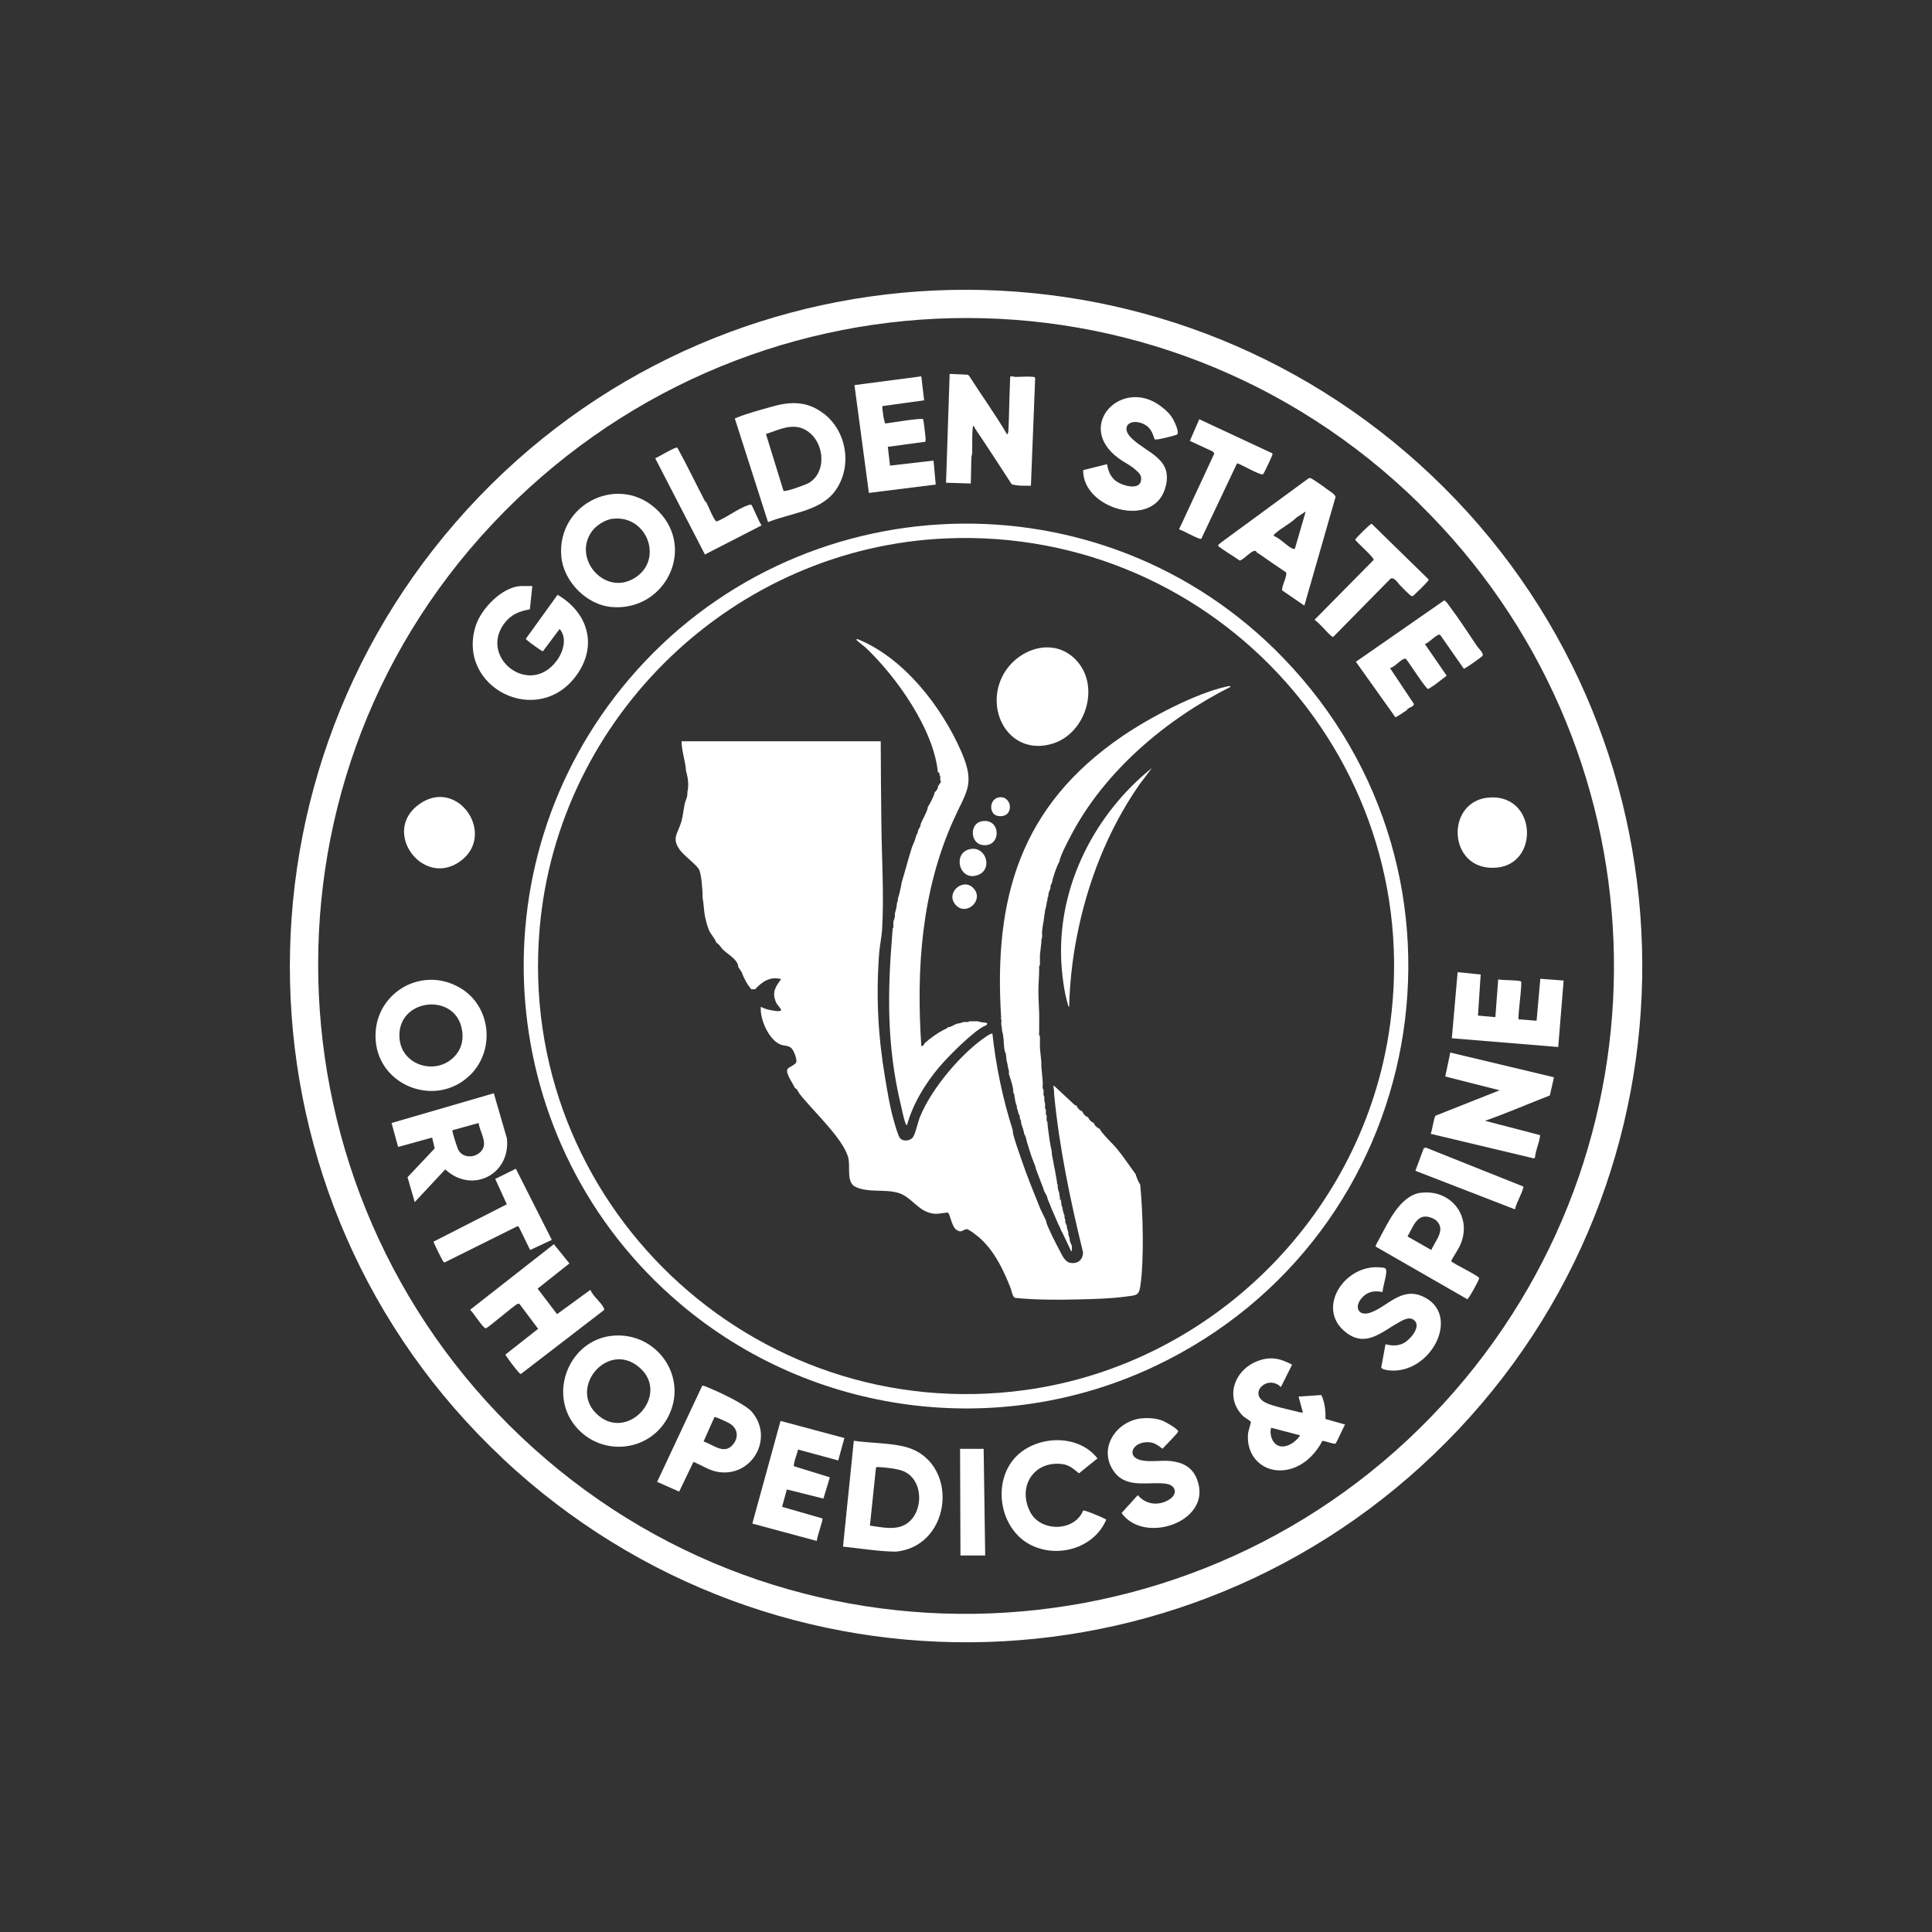 <?xml version="1.0" encoding="UTF-8"?> <svg xmlns="http://www.w3.org/2000/svg" id="Layer_1" data-name="Layer 1" viewBox="0 0 150 150"><rect x="0" y="0" width="150" height="150" fill="#333333" stroke="none"/><defs><style> .cls-1 { fill: #fff; } </style></defs><path class="cls-1" d="M39.05,113.25c-21.36-20.01-22.11-53.63-1.83-74.71,19.98-20.76,53.01-21.44,73.92-1.63,20.96,19.85,21.92,53.03,2.11,74.06-19.91,21.13-53.01,22.14-74.2,2.29ZM110.2,39.11c-20.26-19.88-52.57-19.06-71.97,1.57-19.33,20.56-17.67,53.01,3.21,71.78s53.08,16.68,71.47-4.42c17.54-20.14,16.32-50.25-2.71-68.92Z"></path><path class="cls-1" d="M99.61,51.06c16.43,16.98,11.35,44.9-9.92,55-12.16,5.77-26.67,3.83-36.89-4.84-14.46-12.25-16.28-33.99-3.97-48.48,13.08-15.39,36.71-16.23,50.78-1.68ZM73.49,41.8c-16.52.69-30.16,13.82-31.59,30.27-1.85,21.27,16.55,38.76,37.71,35.85,14.29-1.96,25.88-13.3,28.19-27.53,3.38-20.88-13.24-39.47-34.31-38.59Z"></path><path class="cls-1" d="M41.33,45.5l-.19,1.81c-.82.14-1.46.4-1.97,1.07-2.02,2.65,1.93,5.78,4.05,2.92.51-.68.84-1.76.23-2.47l-1.3,1.74c-.06.01-.88-.59-.99-.67-.07-.06-.32-.24-.33-.31l2.46-3.41c2.33,1.36,3.13,3.89,1.51,6.19-2.99,4.24-9.41,1.02-7.86-3.8.43-1.33,2.1-3.07,3.58-3.07h.82Z"></path><path class="cls-1" d="M51.16,39.73c2.86,2.96.43,7.74-3.66,7.4-1.95-.16-3.74-1.97-3.92-3.92-.37-4.15,4.62-6.55,7.57-3.49ZM47.57,40.27c-.55.07-1.26.5-1.59.95-1.58,2.1.94,5.08,3.27,3.67s.98-4.94-1.68-4.61Z"></path><path class="cls-1" d="M78.18,33.72c.09,0,.11-.24.11-.31.04-.55.04-1.14.06-1.69.03-.82.04-1.64.08-2.46.07-.1.27,0,.39,0,.43.01.95-.05,1.36,0,.08,0,.16,0,.19.09l-.33,8.36c-.5,0-1.01.03-1.49-.11-.94-1.44-1.87-2.89-2.84-4.32-.03-.05-.14-.38-.18-.1-.08.66-.03,1.31-.05,1.97,0,.13-.06.26-.06.39-.03.67-.02,1.34-.05,2l-1.92-.06.28-8.45,1.38.06.11.06c.98,1.53,2.04,3,2.96,4.56Z"></path><path class="cls-1" d="M63.96,32.11c1.83,1.42,2.24,4.2.84,6.06-1.17,1.54-3.48,1.67-5.17,2.37l-2.57-8.02c.02-.07.09-.07.14-.09.73-.31,1.95-.64,2.74-.86,1.46-.42,2.77-.43,4.02.55ZM60.83,38.11c.16.1,1.75-.48,1.98-.62,1.34-.82,1.2-2.89.1-3.85s-2.3-.33-3.44.06l1.36,4.41Z"></path><path class="cls-1" d="M47.52,103.71c3.49-.36,6.02,3.27,4.3,6.39-1.49,2.7-5.22,2.99-7.16.61-2.11-2.59-.44-6.66,2.86-7ZM46.25,109.7c2.38,2.45,5.97-1.47,3.3-3.61-2.38-1.91-5.32,1.55-3.3,3.61Z"></path><path class="cls-1" d="M120.65,83.64l-.32,1.41c-1.68.65-3.33,1.37-5.03,1.97l4.23,1.1c.07.04.04.08.03.14-.07.51-.34,1.06-.38,1.59l-.08.09-8.02-1.91c.11-.24.25-1.3.38-1.41l4.97-1.97-4.22-1.07.39-1.86,8.05,1.92Z"></path><path class="cls-1" d="M36.46,83.5c-2.57,2.49-7,.88-7.29-2.7-.29-3.56,3.46-5.91,6.54-4.11,2.43,1.42,2.77,4.87.76,6.81ZM35.22,82.09c.63-.62.81-1.42.62-2.28-.62-2.81-5.08-2.25-4.82.82.17,2.08,2.77,2.87,4.2,1.46Z"></path><path class="cls-1" d="M65.45,120.08l.84-8.22c1.22.18,2.58.16,3.78.42,4.49.96,3.96,7.78-.54,8.19-1.36-.02-2.72-.25-4.07-.39ZM67.54,118.45c.94.12,2.04.41,2.88-.17,1.29-.9,1.29-3.3-.19-4.02-.49-.24-1.51-.33-2.06-.36-.06,0-.12-.01-.16.05l-.47,4.5Z"></path><path class="cls-1" d="M100.32,105.95l-.87,1.74c-1.06-1.04-2.66.57-1.09,1.26.56.24,1.54.45,2.16.6.21.05.42.13.64.12l-.34-1.24,1.77-.12c.27.58.34,1.23.32,1.86l1.52.43c-.11.18-.67,1.44-.74,1.48-.12.07-.83-.22-1.02-.21-.47.9-1.2,1.69-2.16,2.07-1.97.77-3.81-.55-3.61-2.66.02-.19.24-.82.21-.9-.02-.05-.48-.33-.59-.43-1.45-1.42-.71-3.54,1.05-4.25,1.03-.42,1.81-.25,2.76.26ZM98.99,112.07c.6.59,1.6-.05,1.95-.63l-2.25-.59c-.12.39.01.94.3,1.22Z"></path><path class="cls-1" d="M102.94,37.92c.19.14.76.47.75.67l-2.42,8.43-1.72-1.18c-.07-.31.44-1.17.29-1.41-.63-.41-1.25-.85-1.87-1.28-.14-.09-.2-.15-.37-.24-.04-.02-.05-.1-.11-.13-.29-.12-.92.69-1.24.74-.2-.15-1.65-1.05-1.67-1.14-.02-.08.12-.17.17-.22l6.83-5.01.13-.04c.12,0,1.07.68,1.24.81ZM101.39,39.7l-.73.48c-.46.47-1.21.82-1.67,1.26-.05.05-.11.07-.09.17.48.18,1,.77,1.42.97.07.03.13.05.21.04l.85-2.93Z"></path><path class="cls-1" d="M38.34,84.88l1.02,3.52c.28,2.81-2.73,4.31-4.79,2.39l-2.37,2.54-.56-1.93,2.11-2.24-.2-.84-2.64.73-.51-1.86,7.94-2.31ZM37.16,87.19l-2.03.56c-.06.06.37,1.36.44,1.5.38.79,1.6.65,1.94-.11.26-.59-.28-1.35-.35-1.95Z"></path><path class="cls-1" d="M45.84,100.15c.2.49.8.93,1.02,1.37.03.06.08.13.04.19l-6.45,4.96c-.09,0-.19-.13-.24-.19-.12-.13-1-1.25-.96-1.32l2.53-1.99-1.46-1.95-.16.02c-.33.18-2.3,1.89-2.45,1.89-.2,0-.99-1.26-1.21-1.44l6.5-5.09,1.21,1.49-2.47,1.96,1.51,1.98,2.59-1.89Z"></path><path class="cls-1" d="M114.71,50.21c.1.14.5.52.4.7-.04.08-1.38,1.03-1.46,1.01l-1.83-2.62c-.06-.05-.11-.02-.17,0-.28.11-.7.59-1.02.71l1.69,2.45-1.02.78c-.12.04-.33.24-.43.25-.15.02-1.49-2.08-1.71-2.33-.06-.04-.11-.02-.17,0-.33.13-.7.62-1.07.71l1.86,2.79c0,.17-.35.28-.47.36-.05.03-.06.1-.1.13-.11.08-.81.54-.87.54l-3.07-4.31,6.85-4.76c.13,0,.32.32.41.43.75,1,1.47,2.11,2.17,3.15Z"></path><path class="cls-1" d="M71.53,29.22l.22,1.86-3.24.45c-.04.06.11,1.23.23,1.35.35-.04,2.85-.46,2.93-.33.04.06.18,1.27.19,1.44,0,.1.02.21-.02.31l-2.91.39.17,1.46,3.38-.39.17,1.86-5.19.65-1.12-8.37,5.18-.68Z"></path><path class="cls-1" d="M90.37,31.73c.38.33.59.56.81,1.02.09.19.41.89.18,1-.17.08-1.16.31-1.39.35-.1.02-.21.02-.32.02-.18-.53-.33-.96-.88-1.21-1.01-.46-1.85.22-.9,1.13,1.25,1.19,3.34,1.61,2.56,3.97-1.02,3.06-6.4,1.46-6.33-1.51l1.85-.46c.12.72.4,1.24,1.09,1.53.5.22,1.55.43,1.56-.38,0-.35-.19-.49-.43-.71-.39-.36-.88-.57-1.31-.89-3.55-2.58.42-6.55,3.5-3.86Z"></path><path class="cls-1" d="M65.56,111.64l-.48,1.75-3.12-.85c-.03.23-.41,1.16-.31,1.3l2.78.86-.5,1.65-2.84-.71-.37,1.35,3.13.9c.08.11-.45,1.48-.43,1.75l-5.01-1.35,2.19-7.97,4.96,1.33Z"></path><path class="cls-1" d="M114.96,75.65l-.21,3.2,1.35.12.22-2.93c.31.08,1.6.04,1.77.16.12.09-.25,2.57-.19,2.94l1.4.11.29-3.26,1.81.14-.42,5.16-8.26-.68.45-5.13,1.8.18Z"></path><path class="cls-1" d="M107.35,100.31c-.69-.12-1.2-.04-1.66.51-.58.71-.19,1.42.74,1.08,1.3-.47,2.36-1.98,4-1.26,3.09,1.35.72,6.06-2.55,5.76-.14-.01-.63-.08-.64-.24l.33-1.79c.48.11.91.15,1.37-.07.51-.24,1.48-1.33.83-1.82-.37-.28-.85.01-1.2.21-1.33.74-2.56,1.98-4.12.72-2.3-1.85-.05-5.27,2.7-5.01.32.03.5,0,.48.36-.03.47-.24,1.06-.29,1.54Z"></path><path class="cls-1" d="M88.59,110.13c.54-.07,1.15-.02,1.66.17.21.08,1.26.66,1.22.85-.02.12-1.06,1.15-1.21,1.33-.49-.37-.79-.58-1.44-.49-.99.15-1.31,1.17-.18,1.39.77.15,1.53-.03,2.3.06.91.11,1.61.48,1.97,1.35,1.37,3.3-4.05,5.2-5.83,2.68l1.26-1.39c.62.74,1.58.85,2.4.37.73-.43.59-1.16-.26-1.26-1.29-.16-2.97.38-3.93-.86-1.36-1.76.02-3.95,2.04-4.21Z"></path><path class="cls-1" d="M84.1,117.28c.08-.07,1.6.57,1.79.7-.95,2.27-3.9,3.07-6.01,1.89s-2.8-4.34-1.34-6.37,5.05-2.35,6.67-.27l-1.44,1.16c-.4-.33-.75-.65-1.29-.72-2.24-.28-3.51,1.78-2.49,3.73.82,1.57,3.45,1.52,4.11-.13Z"></path><path class="cls-1" d="M53.84,113.5l-1.11,2.31-1.71-.76,3.5-7.46c.06-.04.29.07.37.1.83.33,2.95,1.31,3.48,1.92,1.77,2.06-.01,5.15-2.69,4.66-.64-.12-1.24-.53-1.84-.77ZM54.63,111.92c.75.24,1.6,1.06,2.28.23.46-.56.37-1.24-.24-1.62-.14-.09-1.14-.56-1.2-.51l-.85,1.91Z"></path><path class="cls-1" d="M110.33,92.61c2.27-.29,3.93,1.76,3.11,3.89-.18.48-.55.95-.78,1.42.25.23,2.14,1.13,2.18,1.31.03.11-.83,1.65-.92,1.64l-7.12-4.09c-.02-.07.22-.47.27-.57.71-1.31,1.63-3.4,3.26-3.61ZM111.51,94.76c-.06-.06-.22-.15-.3-.18-1.17-.51-1.47.63-1.93,1.42l1.85,1.05c.29-.72,1.16-1.56.38-2.29Z"></path><path class="cls-1" d="M98.06,36.82c-.2.13-1.92-.91-2.02-.84l-2.77,5.85c-.15.1-1.46-.68-1.73-.73l2.74-5.89-.11-.15-1.79-.83.73-1.68,5.66,2.64c.05.06.02.11,0,.17-.06.16-.64,1.42-.71,1.46Z"></path><path class="cls-1" d="M108.73,45.48c-.17-.17-.49-.72-.77-.55l-4.44,4.51h-.08c-.5-.4-.86-.94-1.38-1.32l4.59-4.65c.06-.17-1.27-1.32-1.43-1.56-.02-.09,1.17-1.24,1.27-1.25l4.41,4.31c.03.07-.01.11-.05.16-.07.1-1.09,1.13-1.17,1.15s-.1,0-.16-.05c-.17-.11-.61-.58-.79-.76Z"></path><path class="cls-1" d="M42.85,96.26l-1.69.79-.88-1.8-.1-.05-5.65,2.81c-.07,0-.1-.04-.13-.09-.08-.11-.74-1.43-.74-1.52l5.69-2.9-.9-1.97,1.6-.79,2.79,5.52Z"></path><path class="cls-1" d="M32.63,62.38c2.94-1.98,5.88,2.37,3.17,4.44-2.93,2.23-6.32-2.32-3.17-4.44Z"></path><path class="cls-1" d="M115.8,61.91c3.5-.08,3.69,5.13.43,5.45-3.9.38-4.1-5.37-.43-5.45Z"></path><path class="cls-1" d="M54.76,38.94s.06.03.08.07c.21.39.44,1.05.69,1.38.04.05.06.1.13.09.78-.31,1.63-.99,2.41-1.25.07-.02.19-.08.26-.04.08.05.63,1.41.8,1.6l-4.4,2.26-3.86-7.47c.25-.09,1.57-.92,1.72-.82.76,1.37,1.43,2.79,2.16,4.18Z"></path><path class="cls-1" d="M117.61,93.89l-7.72-2.99.65-1.75.16-.05,7.54,3.01c.07.04.03.07.02.13-.14.53-.51,1.1-.64,1.65Z"></path><polygon class="cls-1" points="76.37 112.49 76.49 120.77 74.57 120.77 74.54 112.49 76.37 112.49"></polygon><path class="cls-1" d="M52.94,57.55h15.44c0,2.16.03,4.3.05,6.45.03,2.63.21,5.5.06,8.11-.03.6-.18,1.25-.23,1.86-.25,3.33-.1,6.39.45,9.66.19,1.14.37,2.28.69,3.39.09.33.29,1.02.44,1.29.2.35.87.31,1.08-.08.2-.37.33-1.08.51-1.52.87-2.17,3.24-4.99,5.19-6.27.07-.05.39-.24.43-.19.28,2.54.8,5.06,1.58,7.49,0,.04,0,.08,0,.11.07.53.49,1.61.67,2.17.44,1.3.96,2.56,1.47,3.83l.45.93s0,.04,0,.06c.06.35.83,1.85,1.05,2.25.19.35.4.89.84.96.58.09.96-.24.98-.81-.99-4.02-1.86-8.2-2.25-12.31,0-.04,0-.08,0-.11-.01-.16-.01-.26-.05-.43-.01-.07,0-.11.07-.07l1.58,1.47s.09.04.14.05c.08.21.24.37.45.45.05.17.27.42.45.45.08.21.24.37.45.45.03.18.28.4.45.45.12.32,1.01,1.16,1.29,1.49.55.66,1.01,1.37,1.52,2.06,0,.02,0,.04,0,.06.09.24.19.52.34.73,0,.02,0,.04,0,.06.21,2.13.31,5.76,0,7.85-.11.7-.34.67-.99.76-1.29.18-2.69.21-3.99.24-1.57.04-3.17.03-4.73-.12-.22-.09-.27-.54-.36-.77-.54-1.38-1.22-2.8-2.32-3.82-.16-.15-.93-.77-1.09-.75-.29.04-.41.33-.8.05-.37-.26-.48-1.22-.65-1.33-.05-.03-.74.1-.93.09-1.11-.03-1.61-.89-2.43-1.4-1.05-.66-2.61-.15-3.78-.67-.78-.34-.43-1.51-.59-2.23-.32-1.47-2.78-3.71-3.78-5-.1-.13-.22-.45-.37-.45-.11-.32-.79-1.2-.57-1.5.11-.15.61-.32.67-.52.07-.25-.2-.97-.42-1.13-.24-.18-.56-.14-.82-.25-.9-.37-1.6-1.99-1.51-2.92.16.08.33.15.51.2.16.04,1.03.25,1.07.05-.1-.24-.32-.39-.42-.65-.3-.75-.02-1.16.42-1.75-.84-.24-1.49.2-2.03.79-.02,0-.04,0-.06,0-.06,0-.11,0-.17,0-.02,0-.04,0-.06,0-.32-.39-.57-.83-.74-1.32l-.28-.43s0-.04,0-.06c-.06-.51-.8-.91-1.18-1.27-.15-.15-.34-.49-.51-.53-.09-.31-.43-.66-.56-.95s-.27-.81-.33-1.13c-.09-.47-.09-.96-.18-1.42,0-.04,0-.08,0-.11,0-.44-.09-1.71-.27-2.07s-1.15-1.07-1.48-1.51c-.69-.94-.17-1.29.1-2.21.13-.46.16-.92.26-1.38.06-.28.18-.41.21-.77,0-.06,0-.11,0-.17.13-.51.04-1.14-.11-1.63,0-.02,0-.04,0-.06-.06-.73-.34-1.49-.34-2.25Z"></path><path class="cls-1" d="M77.73,79.02c-.6-9.32,1.5-16.47,9.42-21.87,2.08-1.42,5.7-3.34,8.14-3.86.06-.01.25-.06.24.04-5.02,2.53-9.8,6.56-12.42,11.61-.26.5-.77,1.45-.87,1.97-.23.42-.37.9-.51,1.35-.03.1-.03.2-.06.28l-.11.23s.01.12,0,.17c-.05.18-.16.35-.17.56,0,.04,0,.08,0,.11-.07.03-.05.11-.06.17,0,.02,0,.04,0,.06l-.06.23c-.02.11-.03.23-.06.34l-.06.23c-.02.13-.04.26-.06.39-.03.16-.03.29-.06.45-.02.11-.04.21-.06.34-.02.14-.04.28-.06.45s.01.34,0,.51c0,.02-.05.11-.06.23,0,.06,0,.11,0,.17l-.11.96c0,.26,0,.53,0,.79-.09.06-.06.21-.06.31,0,.53-.05,1.08-.06,1.61,0,.61.04,1.2.06,1.8.01.5,0,1,0,1.49,0,.1-.04.25.06.31,0,.3,0,.6,0,.9l.11,1.13c0,.11,0,.23,0,.34l.11,1.18s0,.08,0,.11c0,.16-.05.4.06.51,0,.06,0,.11,0,.17,0,.1-.03.28.06.34,0,.09,0,.19,0,.28,0,.1.05.2.06.28,0,.06,0,.11,0,.17,0,.09-.03.23.06.28,0,.09,0,.19,0,.28,0,.06-.02.14.06.17,0,.06,0,.11,0,.17,0,.1-.03.28.06.34.01.21.03.41.06.62.07.56.15,1.14.28,1.69,0,.02,0,.04,0,.06,0,.28.08.44.11.68.02.11.04.23.06.34s.04.2.06.28c.02.11.04.22.06.34.04.2.07.42.11.62,0,.03,0,.08,0,.11l.06.17c0,.05,0,.12,0,.17.02.13.05.28.11.39.01.15.03.25.06.39.01.07,0,.15,0,.23.06,0,.05-.05.06-.06.01,0,.04,0,.06,0-.09.13-.01.21,0,.28,0,.05,0,.12,0,.17l.06.11c.02.11.03.21.06.34l.06.17s0,.04,0,.06l.06.11s0,.12,0,.17l.06.17s0,.04,0,.06c0,.07-.03.19.06.23,0,.02,0,.04,0,.06l.06.11s0,.08,0,.11c.03.17.08.27.11.39,0,.03,0,.08,0,.11.03.14.06.26.11.39v.06c0,.18.13.37.17.51,0,.03,0,.08,0,.11v.17s0,.04,0,.06c.01.03-.03.06-.06.06-.15-.31-.3-.64-.45-.96-.04-.08-.08-.15-.11-.23-.07-.16-.16-.31-.23-.45-.02-.05-.03-.11-.06-.17l-.06-.11c-.04-.08-.08-.16-.11-.23-.19-.43-.38-.87-.56-1.3-.02-.05-.03-.11-.06-.17-.05-.13-.12-.26-.17-.39-.03-.07-.03-.16-.06-.23-.05-.13-.18-.32-.23-.45-.04-.09-.07-.22-.11-.34l-.06-.11s0-.04,0-.06l-.06-.11c-.02-.05-.04-.11-.06-.17-.11-.3-.23-.6-.34-.9-.02-.06-.03-.14-.06-.23-.08-.24-.2-.49-.28-.73-.04-.11-.08-.23-.11-.34-.08-.24-.15-.49-.23-.73-.07-.21-.08-.49-.23-.68-.01-.13-.04-.18-.06-.28-.04-.2-.12-.35-.17-.51,0-.02,0-.04,0-.06-.03-.11,0-.25-.11-.34,0-.04,0-.08,0-.11,0-.09-.04-.21-.11-.28-.01-.1-.04-.19-.06-.28l-.06-.17s0-.08,0-.11c-.03-.13-.09-.25-.11-.34-.02-.1-.03-.21-.06-.34s-.01-.29-.11-.39c0-.04,0-.08,0-.11,0-.37-.23-.98-.34-1.35,0-.07,0-.15,0-.23,0-.1-.05-.16-.06-.23-.02-.11-.04-.22-.06-.34l-.06-.23c-.03-.18-.03-.39-.06-.56l-.06-.11c-.01-.1-.05-.2-.06-.28-.06-.44-.02-.92-.17-1.35,0-.19-.04-.33-.06-.51-.02-.16.06-.39-.06-.51Z"></path><path class="cls-1" d="M72.82,59.98c-.32-3.35-3.21-7.42-5.6-9.69-.1-.09-.69-.55-.71-.59-.04-.11.04-.09.12-.06,3.58,1.47,6.5,5.26,8.01,8.73,1.11,2.55.38,3.07-.62,5.31-2.48,5.53-2.89,11.54-2.49,17.54.17.02.21-.18.3-.26.4-.36.91-.72,1.39-.98.13-.07.29-.11.39-.23.02,0,.04,0,.06,0,.14-.02.38-.15.51-.23.02,0,.05,0,.06,0l.11-.06s.04,0,.06,0c.17,0,.29-.1.39-.11.04,0,.08,0,.11,0,.1-.02.27.05.34-.06.22,0,.45,0,.68,0,.15.07.39.09.56.11.02,0,.04,0,.06,0,.18.09.07.08.06.17-.04.02-.07.04-.11.06-.87.35-2.95,2.46-3.6,3.24-1.08,1.28-2.03,2.85-2.48,4.48-.02.02-.07-.03-.08-.06-.14-.26-.31-1.12-.39-1.46-1.13-4.73-1.05-8.84-.65-13.63,0-.04,0-.08,0-.11.09-.04.05-.15.06-.23,0-.09-.01-.2,0-.28.03-.17.17-.4.11-.62.02-.07.04-.15.06-.23s.04-.15.06-.23c.03-.14.04-.31.06-.45,0,0,.06-.04.06-.17,0-.04,0-.08,0-.11.1-.29.17-.6.23-.9.02-.12.05-.2.06-.34.28-.9.5-1.81.79-2.7.07-.23.22-.49.28-.73.02-.07.06-.17.06-.23l.06-.11c.06-.05.08-.26.11-.34.04-.09.16-.22.17-.34,0-.02,0-.04,0-.06.13-.39.48-.91.56-1.3,0-.02,0-.04,0-.06.21-.31.37-.66.51-1.01,0-.02,0-.04,0-.06,0-.02.04-.09.06-.11.02-.02.04-.04.06-.06.11-.11.17-.24.17-.39.11-.1.07-.09.11-.17.03-.05.09-.07.11-.15.01-.09-.05-.12-.05-.13,0-.04,0-.08,0-.11-.01-.09.04-.23-.06-.28,0-.04,0-.08,0-.11,0-.05,0-.1-.06-.11Z"></path><path class="cls-1" d="M83.51,51.21c1.96,2,.82,5.74-1.8,6.53-3.23.98-5.26-2.42-3.9-5.2,1.03-2.1,3.9-3.18,5.7-1.33Z"></path><path class="cls-1" d="M83.02,78.17c-.08.01-.08-.1-.1-.16-.31-.95-.49-2.53-.53-3.53-.23-5.76,2.63-11.3,7.04-14.85l-.98,1.3c-2.45,3.53-4.05,7.64-4.86,11.87-.34,1.74-.54,3.59-.58,5.37Z"></path><path class="cls-1" d="M75.4,65.91c1.17-.16,1.66,1.54.59,2-1.53.65-2.12-1.79-.59-2Z"></path><path class="cls-1" d="M76.19,63.77c1.55-.32,1.59,2.04.1,1.84-.98-.13-1.01-1.65-.1-1.84Z"></path><path class="cls-1" d="M75.57,68.95c.87.91-.52,2.2-1.35,1.33-.88-.93.54-2.18,1.35-1.33Z"></path><path class="cls-1" d="M77.6,61.9c1.01-.11,1.17,1.6-.07,1.46-.79-.09-.76-1.36.07-1.46Z"></path></svg> 
